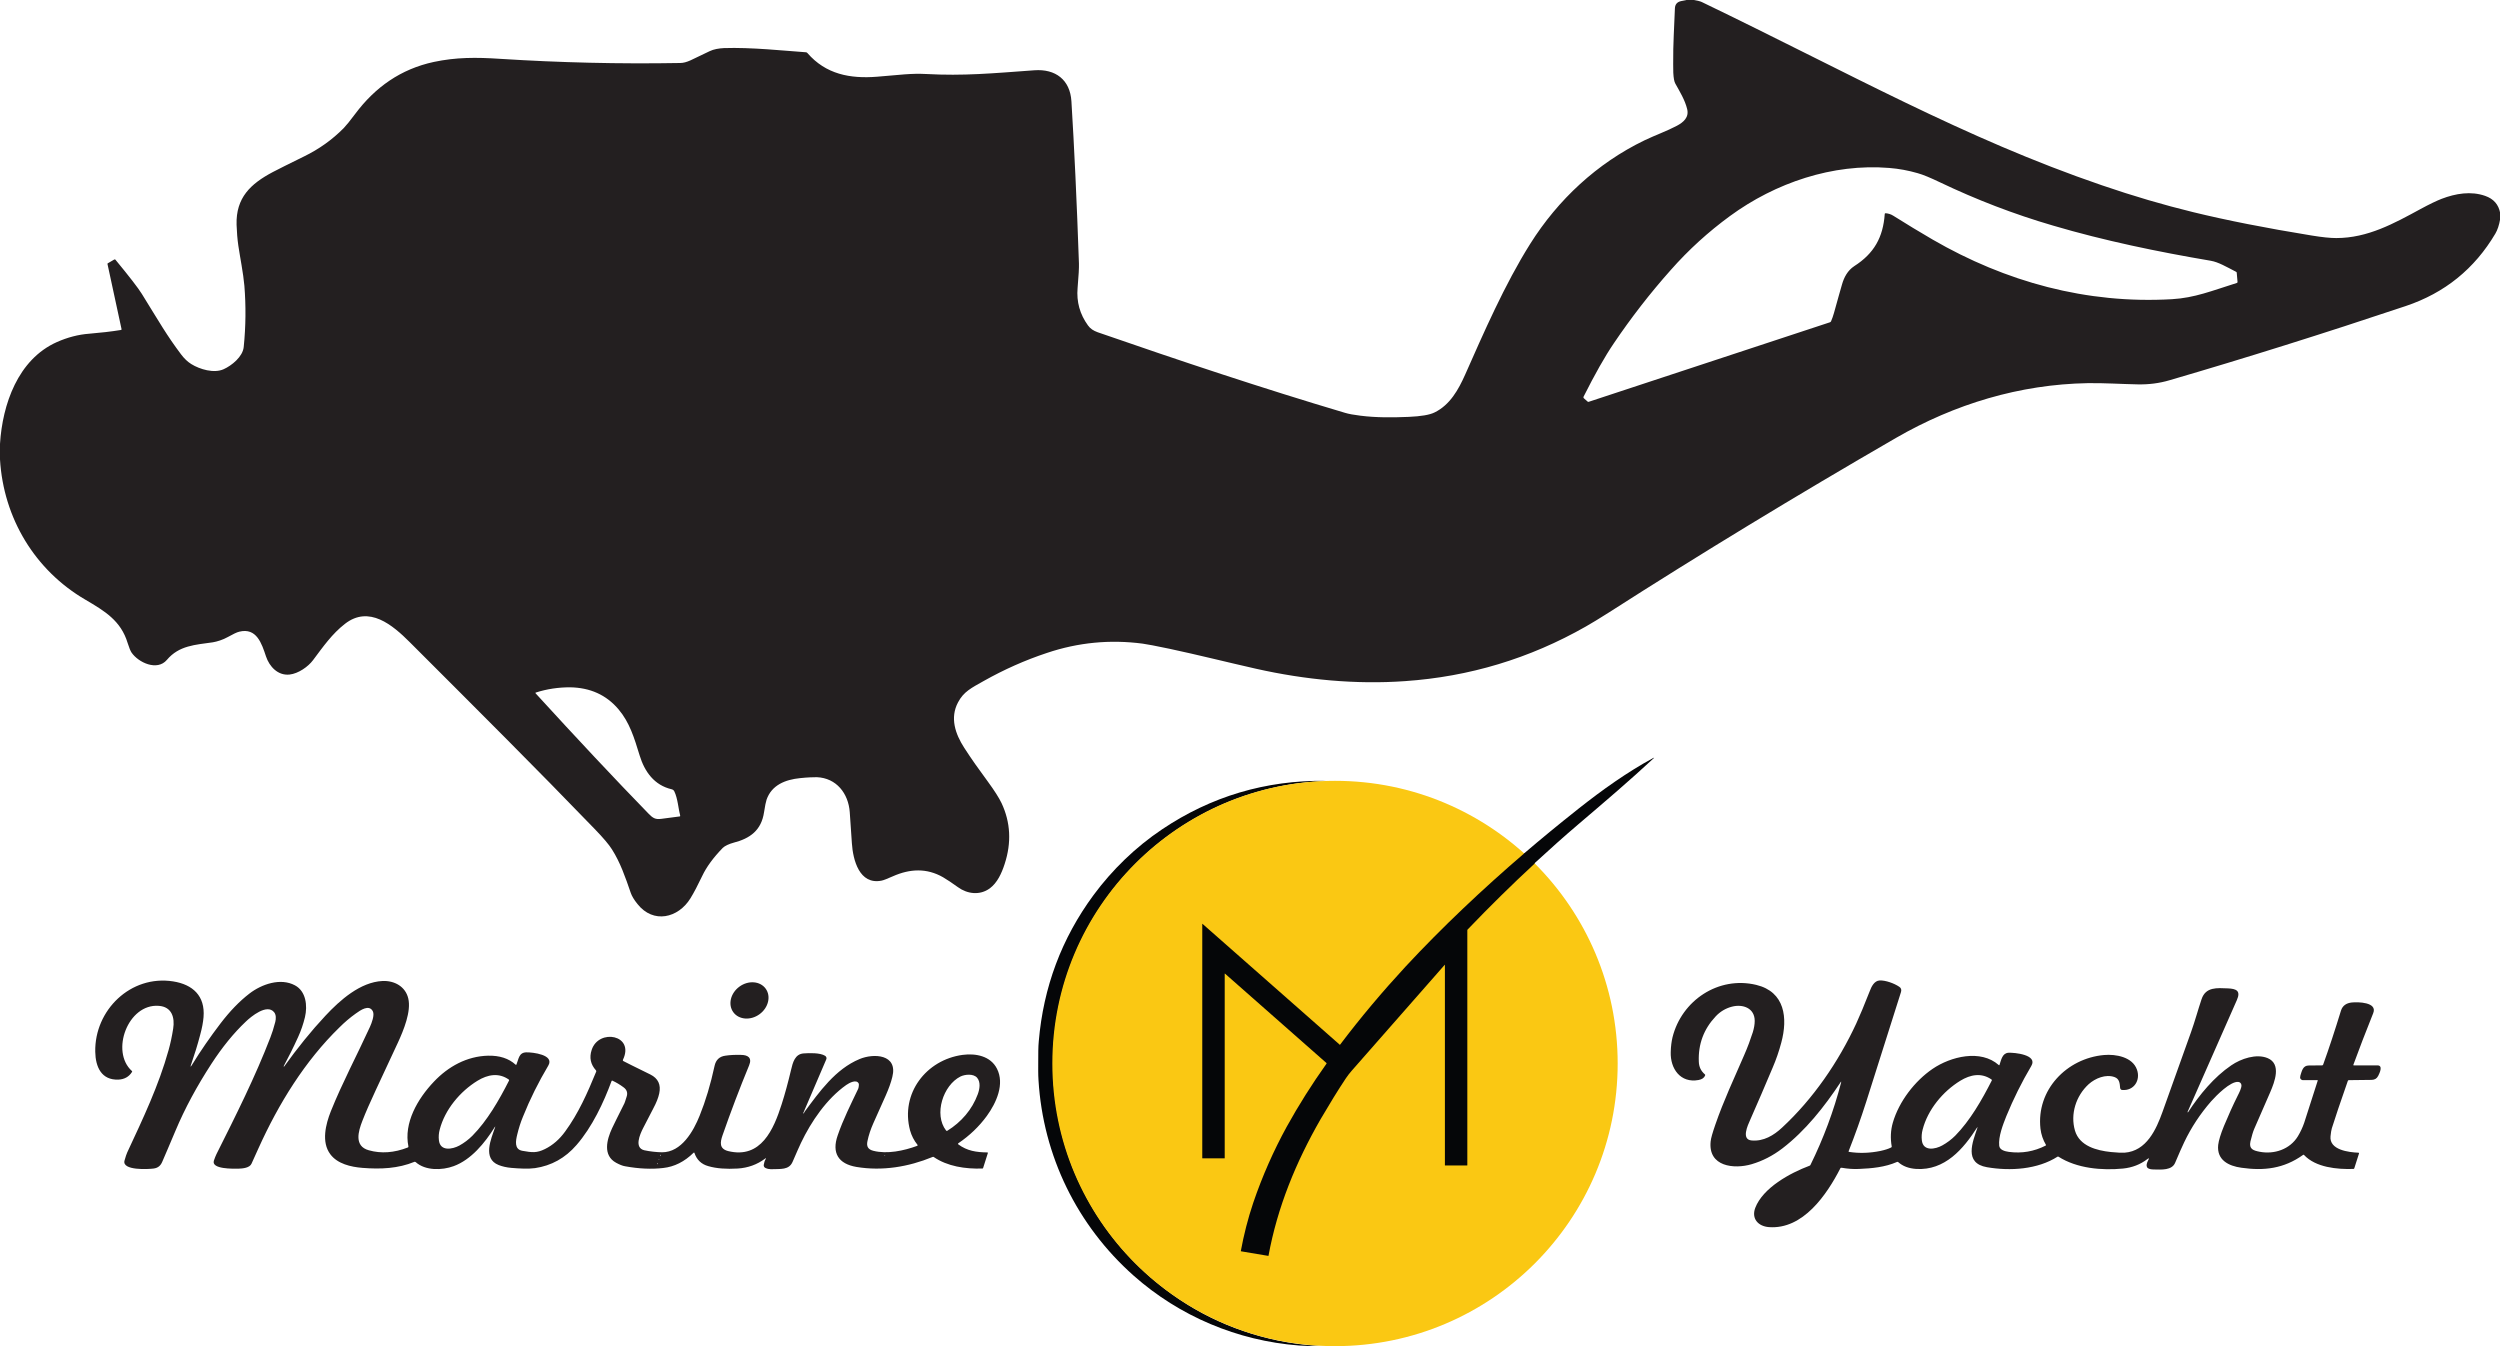 <svg width="130" height="70" viewBox="0 0 130 70" fill="none" xmlns="http://www.w3.org/2000/svg">
<path d="M88.073 0C88.282 0.035 88.422 0.07 88.492 0.105C96.149 3.793 102.143 7.189 109.296 9.634C110.945 10.2 112.524 10.661 114.04 11.031C115.786 11.457 117.84 11.862 120.202 12.246C120.753 12.337 121.18 12.379 121.487 12.379C123.122 12.379 124.491 11.618 125.867 10.87C126.342 10.612 126.713 10.437 126.964 10.339C127.698 10.06 128.487 9.927 129.228 10.186C129.668 10.339 129.926 10.633 130.01 11.08V11.387C129.954 11.709 129.87 11.96 129.758 12.149C128.676 13.979 127.125 15.236 125.099 15.914C120.844 17.339 116.75 18.625 112.824 19.77C112.286 19.931 111.728 20.001 111.148 19.987C110.344 19.973 109.38 19.91 108.556 19.924C105.028 19.987 101.647 21.007 98.587 22.774C93.368 25.792 88.394 28.817 83.651 31.856C83.176 32.157 82.778 32.401 82.456 32.583C79.536 34.245 76.399 35.189 73.06 35.419C70.496 35.601 67.869 35.349 65.319 34.776C63.775 34.427 62.315 34.057 60.813 33.736C60.108 33.589 59.64 33.498 59.423 33.47C57.725 33.246 56.063 33.407 54.442 33.952C53.303 34.329 52.207 34.818 51.152 35.412C50.509 35.775 50.111 35.964 49.817 36.523C49.391 37.326 49.671 38.158 50.139 38.884C50.537 39.499 50.851 39.939 51.354 40.624C51.718 41.12 51.955 41.497 52.081 41.763C52.549 42.761 52.605 43.816 52.242 44.927C52.081 45.423 51.857 45.905 51.473 46.192C50.949 46.576 50.299 46.485 49.817 46.136C49.51 45.912 49.252 45.745 49.042 45.619C48.19 45.13 47.316 45.172 46.422 45.57C46.136 45.696 45.947 45.773 45.842 45.793C44.683 46.024 44.354 44.711 44.298 43.851C44.228 42.803 44.194 42.266 44.187 42.23C44.117 41.26 43.495 40.456 42.475 40.414C42.286 40.414 42 40.421 41.602 40.463C40.84 40.54 40.128 40.819 39.862 41.581C39.827 41.693 39.778 41.909 39.73 42.237C39.59 43.174 39.01 43.6 38.137 43.823C37.927 43.879 37.69 43.984 37.585 44.089C37.089 44.599 36.733 45.088 36.516 45.549C36.285 46.031 36.083 46.422 35.901 46.716C35.266 47.742 33.973 48.05 33.149 47.009C32.967 46.785 32.855 46.59 32.799 46.429C32.513 45.598 32.255 44.85 31.821 44.166C31.668 43.921 31.367 43.565 30.92 43.104C27.797 39.869 25.059 37.145 21.307 33.393C20.42 32.506 19.191 31.458 17.933 32.443C17.27 32.96 16.815 33.61 16.277 34.329C16.026 34.665 15.516 35.028 15.055 35.077C14.447 35.14 14.007 34.658 13.832 34.134C13.609 33.463 13.343 32.625 12.442 32.848C12.316 32.876 12.121 32.974 11.841 33.128C11.597 33.267 11.282 33.365 11.066 33.4C10.151 33.533 9.312 33.561 8.677 34.315C8.174 34.909 7.196 34.455 6.839 33.931C6.783 33.847 6.714 33.68 6.637 33.435C6.287 32.275 5.442 31.773 4.443 31.186C1.816 29.656 0.182 26.945 0 23.892V23.082C0.126 21.035 0.929 18.688 2.962 17.786C3.514 17.542 4.073 17.395 4.639 17.353C5.233 17.304 5.784 17.241 6.294 17.158C6.308 17.158 6.322 17.137 6.322 17.123L5.589 13.727C5.589 13.714 5.589 13.7 5.603 13.693L5.938 13.497C5.966 13.483 5.987 13.483 6.008 13.511C6.728 14.384 7.182 14.971 7.377 15.285C8.299 16.773 8.67 17.437 9.417 18.429C9.585 18.653 9.766 18.82 9.948 18.932C10.388 19.205 11.129 19.428 11.632 19.198C12.051 19.009 12.624 18.548 12.673 18.045C12.784 16.962 12.791 15.9 12.708 14.859C12.652 14.21 12.477 13.35 12.393 12.771C12.344 12.435 12.316 12.079 12.302 11.688C12.261 10.276 13.036 9.557 14.182 8.949C14.475 8.795 15.02 8.523 15.816 8.132C16.592 7.754 17.276 7.265 17.87 6.665C18.003 6.525 18.206 6.28 18.464 5.931C19.512 4.527 20.846 3.591 22.558 3.221C23.711 2.976 24.752 2.976 26.016 3.06C29.083 3.255 32.199 3.332 35.37 3.276C35.531 3.276 35.706 3.228 35.908 3.137C36.013 3.088 36.341 2.927 36.9 2.662C37.117 2.557 37.382 2.515 37.641 2.501C39.052 2.452 40.798 2.641 41.909 2.718C41.937 2.718 41.965 2.732 41.986 2.759C42.943 3.863 44.201 4.101 45.612 3.989C46.827 3.891 47.358 3.807 48.176 3.849C50.09 3.954 51.599 3.814 53.792 3.654C54.882 3.577 55.644 4.143 55.714 5.267C55.86 7.636 55.993 10.444 56.105 13.7C56.112 13.909 56.091 14.328 56.035 14.971C55.972 15.698 56.154 16.34 56.573 16.92C56.699 17.095 56.852 17.193 57.076 17.276C61.351 18.758 65.641 20.19 69.944 21.468C70.126 21.524 70.391 21.573 70.734 21.615C71.558 21.72 72.403 21.713 73.249 21.678C73.898 21.65 74.345 21.573 74.597 21.447C75.4 21.056 75.84 20.259 76.183 19.491C77.14 17.332 78.243 14.789 79.571 12.68C81.017 10.381 83.05 8.488 85.509 7.3C86.075 7.028 86.676 6.818 87.2 6.539C87.542 6.357 87.842 6.099 87.731 5.666C87.619 5.205 87.346 4.757 87.116 4.345C87.06 4.248 87.025 4.059 87.011 3.779C87.004 3.605 87.004 3.2 87.011 2.55C87.011 2.305 87.046 1.6 87.095 0.44C87.102 0.224 87.214 0.098 87.423 0.056C87.514 0.042 87.605 0.021 87.689 0H88.08L88.073 0ZM98.049 11.087C98.196 11.101 98.321 11.136 98.454 11.22C99.132 11.646 99.809 12.058 100.494 12.456C104.294 14.657 108.507 15.816 112.943 15.558C114.131 15.488 115.004 15.125 116.317 14.713C116.338 14.706 116.352 14.692 116.352 14.664L116.31 14.182C116.31 14.161 116.296 14.14 116.275 14.133C115.758 13.867 115.36 13.63 114.962 13.56C112.203 13.092 109.429 12.519 106.753 11.729C104.721 11.136 102.764 10.381 100.878 9.48C100.382 9.243 99.998 9.082 99.719 9.005C99.237 8.865 98.748 8.774 98.237 8.733C95.303 8.495 92.327 9.501 89.959 11.233C88.841 12.051 87.814 12.98 86.878 14.042C85.802 15.251 84.817 16.522 83.916 17.856C83.455 18.534 82.931 19.463 82.344 20.63C82.33 20.658 82.337 20.686 82.358 20.707L82.554 20.881C82.568 20.895 82.589 20.902 82.61 20.895L95.157 16.759C95.185 16.753 95.199 16.732 95.213 16.711C95.275 16.571 95.324 16.424 95.366 16.277C95.569 15.558 95.702 15.062 95.785 14.789C95.89 14.419 96.079 14.063 96.421 13.839C97.448 13.183 97.923 12.344 98.007 11.122C98.007 11.108 98.021 11.094 98.035 11.094L98.049 11.087ZM35.363 42.37C35.279 42.084 35.245 41.518 35.063 41.148C35.035 41.092 34.986 41.057 34.93 41.043C34.022 40.833 33.519 40.128 33.261 39.282C32.974 38.346 32.736 37.564 32.164 36.886C31.528 36.132 30.683 35.755 29.635 35.74C29.041 35.74 28.447 35.824 27.86 36.013C27.839 36.02 27.832 36.034 27.853 36.055C30.012 38.416 31.968 40.505 33.728 42.314C33.945 42.538 34.078 42.622 34.385 42.58C34.602 42.552 34.923 42.51 35.349 42.454C35.363 42.454 35.37 42.44 35.37 42.426C35.37 42.412 35.37 42.391 35.356 42.37H35.363Z" fill="#231F20"/>
<path d="M102.82 58.613C102.094 59.752 101.13 60.876 99.642 60.785C99.257 60.758 98.95 60.646 98.706 60.429C98.685 60.415 98.664 60.408 98.643 60.422C98.021 60.695 97.329 60.758 96.666 60.785C96.393 60.8 96.093 60.779 95.764 60.723C95.73 60.723 95.709 60.723 95.695 60.758C94.996 62.12 93.76 63.943 91.985 63.81C91.433 63.769 91.063 63.377 91.272 62.812C91.671 61.764 93.089 60.995 94.095 60.618C94.116 60.611 94.137 60.597 94.144 60.576C94.821 59.2 95.352 57.775 95.737 56.294C95.751 56.231 95.743 56.224 95.709 56.279C94.863 57.558 93.878 58.801 92.684 59.717C92.181 60.101 91.65 60.373 91.077 60.541C90.169 60.806 88.82 60.667 88.953 59.36C88.967 59.193 89.051 58.906 89.198 58.48C89.624 57.244 90.169 56.084 90.693 54.875C90.881 54.449 91.028 54.044 91.147 53.674C91.21 53.464 91.245 53.269 91.245 53.087C91.245 52.416 90.623 52.2 90.064 52.346C89.736 52.43 89.442 52.605 89.205 52.863C88.597 53.513 88.303 54.295 88.338 55.197C88.345 55.476 88.45 55.693 88.653 55.867C88.674 55.881 88.674 55.902 88.667 55.923C88.618 56.049 88.506 56.126 88.324 56.161C87.381 56.335 86.85 55.567 86.878 54.708C86.885 54.407 86.92 54.156 86.969 53.946C87.444 52.025 89.358 50.74 91.328 51.215C92.823 51.578 92.97 52.94 92.628 54.212C92.509 54.659 92.362 55.092 92.181 55.511C91.789 56.447 91.398 57.348 91.014 58.222C90.874 58.536 90.539 59.256 91.084 59.304C91.706 59.36 92.237 59.039 92.67 58.634C94.283 57.139 95.597 55.225 96.526 53.22C96.708 52.822 96.945 52.263 97.231 51.529C97.315 51.306 97.462 50.998 97.742 50.984C98.042 50.97 98.496 51.131 98.761 51.312C98.859 51.375 98.887 51.466 98.852 51.585C98.782 51.809 98.182 53.702 97.05 57.272C96.763 58.173 96.456 59.032 96.128 59.863C96.121 59.884 96.128 59.891 96.149 59.898C96.687 59.982 97.231 59.961 97.783 59.849C98.007 59.8 98.189 59.745 98.342 59.668C98.363 59.654 98.37 59.64 98.37 59.619C98.293 59.186 98.314 58.773 98.426 58.382C98.748 57.272 99.572 56.21 100.494 55.581C101.437 54.938 102.995 54.547 103.938 55.385C103.945 55.392 103.966 55.392 103.973 55.385C103.973 55.385 103.973 55.385 103.973 55.378C104.064 55.106 104.12 54.764 104.441 54.743C104.735 54.729 105.978 54.84 105.629 55.427C105.126 56.279 104.693 57.153 104.329 58.04C104.155 58.48 103.91 59.102 103.959 59.577C103.98 59.8 104.259 59.87 104.462 59.898C105.133 59.989 105.775 59.877 106.376 59.57C106.39 59.57 106.39 59.549 106.39 59.535C106.237 59.276 106.139 58.99 106.104 58.69C105.88 56.678 107.466 55.036 109.408 54.861C110.03 54.806 110.889 54.966 111.12 55.616C111.322 56.168 110.966 56.734 110.351 56.678C110.295 56.678 110.253 56.629 110.247 56.573C110.226 56.328 110.212 56.098 109.953 56.007C109.499 55.846 108.954 56.07 108.612 56.377C107.948 56.985 107.648 57.935 107.899 58.794C108.137 59.598 109.031 59.828 109.764 59.905C110.1 59.94 110.337 59.947 110.477 59.94C111.623 59.856 112.126 58.725 112.454 57.809C112.908 56.545 113.404 55.162 113.935 53.667C114.145 53.08 114.298 52.5 114.48 51.962C114.697 51.306 115.29 51.375 115.856 51.396C116.282 51.417 116.534 51.515 116.317 52.004C116.157 52.374 115.304 54.309 113.754 57.816C113.754 57.823 113.754 57.83 113.754 57.837H113.774C113.774 57.844 113.774 57.844 113.774 57.844C114.375 56.922 115.13 56.007 116.024 55.399C116.534 55.05 117.33 54.778 117.917 55.022C118.651 55.329 118.273 56.273 118.057 56.782C117.777 57.425 117.498 58.068 117.219 58.704C117.156 58.85 117.093 59.067 117.023 59.353C116.932 59.759 117.184 59.828 117.498 59.891C118.259 60.038 119.077 59.766 119.489 59.088C119.629 58.857 119.734 58.627 119.817 58.389C120.02 57.768 120.257 57.034 120.523 56.189C120.523 56.182 120.523 56.168 120.509 56.168H119.748C119.699 56.168 119.65 56.133 119.622 56.091C119.601 56.056 119.601 56 119.622 55.923C119.699 55.686 119.748 55.406 120.055 55.406C120.404 55.406 120.642 55.399 120.753 55.399C120.774 55.399 120.788 55.385 120.802 55.364C121.11 54.512 121.417 53.576 121.732 52.549C121.815 52.283 122.025 52.158 122.29 52.13C122.605 52.095 123.639 52.109 123.408 52.682C123.01 53.674 122.668 54.568 122.374 55.371C122.374 55.385 122.374 55.392 122.388 55.399C122.388 55.399 122.388 55.399 122.395 55.399C122.968 55.399 123.38 55.399 123.632 55.399C123.932 55.406 123.737 55.804 123.667 55.944C123.59 56.091 123.485 56.147 123.331 56.154C123.227 56.154 122.828 56.161 122.137 56.168C122.116 56.168 122.095 56.182 122.088 56.203C121.69 57.334 121.417 58.159 121.256 58.669C121.229 58.753 121.208 58.892 121.187 59.088C121.117 59.8 122.137 59.919 122.633 59.94C122.661 59.94 122.675 59.954 122.668 59.982L122.423 60.751C122.416 60.772 122.402 60.785 122.374 60.785C121.529 60.813 120.418 60.709 119.81 60.059C119.789 60.038 119.775 60.038 119.754 60.059C118.755 60.772 117.729 60.89 116.555 60.723C115.891 60.632 115.262 60.324 115.346 59.535C115.374 59.304 115.472 58.976 115.647 58.55C115.87 58.012 116.108 57.481 116.366 56.964C116.429 56.838 116.569 56.573 116.555 56.426C116.548 56.335 116.478 56.266 116.387 56.259C115.982 56.224 115.262 56.95 114.976 57.272C114.41 57.921 113.942 58.634 113.579 59.395C113.467 59.633 113.306 59.989 113.104 60.471C112.936 60.862 112.398 60.821 112.007 60.813C111.853 60.813 111.749 60.785 111.693 60.744C111.672 60.73 111.658 60.716 111.644 60.688C111.602 60.611 111.623 60.485 111.714 60.318C111.769 60.22 111.749 60.206 111.658 60.276C111.294 60.555 110.875 60.716 110.393 60.765C109.303 60.869 108.004 60.765 107.033 60.143C107.019 60.143 107.005 60.143 106.998 60.143C105.957 60.813 104.532 60.904 103.323 60.695C102.108 60.485 102.576 59.381 102.827 58.641C102.841 58.599 102.834 58.599 102.813 58.641L102.82 58.613ZM103.575 56.175C103.575 56.161 103.575 56.147 103.568 56.14C103.037 55.763 102.457 55.881 101.94 56.196C101.025 56.755 100.243 57.705 99.977 58.739C99.928 58.92 99.914 59.109 99.935 59.291C99.998 59.884 100.634 59.766 100.997 59.563C101.249 59.423 101.472 59.256 101.675 59.053C102.436 58.278 103.051 57.216 103.582 56.168L103.575 56.175Z" fill="#231F20"/>
<path d="M41.825 57.83C42.608 56.776 43.439 55.595 44.697 55.071C45.423 54.764 46.702 54.812 46.401 56C46.331 56.293 46.213 56.615 46.059 56.964C45.849 57.439 45.633 57.921 45.416 58.403C45.276 58.718 45.172 59.025 45.109 59.332C45.046 59.612 45.137 59.773 45.416 59.842C46.129 60.024 46.995 59.842 47.694 59.584C47.722 59.57 47.728 59.556 47.708 59.528C47.526 59.304 47.4 59.053 47.323 58.78C46.813 56.866 48.155 55.113 50.055 54.854C50.739 54.764 51.508 54.91 51.843 55.574C52.248 56.37 51.815 57.341 51.312 58.033C50.914 58.578 50.418 59.053 49.831 59.451C49.817 59.458 49.81 59.479 49.824 59.5C49.824 59.5 49.824 59.5 49.831 59.507C50.292 59.849 50.775 59.919 51.34 59.926C51.368 59.926 51.375 59.94 51.368 59.961L51.124 60.73C51.124 60.751 51.103 60.764 51.082 60.764C50.195 60.792 49.266 60.653 48.553 60.164C48.532 60.15 48.511 60.15 48.49 60.164C47.233 60.681 45.877 60.904 44.536 60.681C43.593 60.52 43.243 59.954 43.558 59.046C43.844 58.208 44.242 57.425 44.62 56.629C44.634 56.601 44.648 56.559 44.655 56.489C44.669 56.426 44.662 56.377 44.655 56.349C44.543 56.105 44.166 56.307 44.005 56.419C42.985 57.139 42.182 58.319 41.651 59.43C41.567 59.605 41.427 59.926 41.218 60.408C41.029 60.855 40.589 60.778 40.086 60.799C39.995 60.799 39.897 60.778 39.806 60.736C39.743 60.709 39.702 60.639 39.716 60.569C39.73 60.464 39.764 60.359 39.813 60.276C39.848 60.22 39.834 60.213 39.785 60.248C39.366 60.562 38.891 60.73 38.36 60.764C37.773 60.799 37.257 60.764 36.83 60.639C36.474 60.541 36.23 60.31 36.111 59.954C36.104 59.926 36.09 59.926 36.069 59.94C35.594 60.408 35.063 60.674 34.483 60.736C33.889 60.806 33.225 60.778 32.506 60.646C32.373 60.625 32.22 60.562 32.038 60.464C31.332 60.08 31.556 59.255 31.828 58.669C31.898 58.515 32.115 58.082 32.471 57.369C32.478 57.355 32.52 57.243 32.583 57.034C32.653 56.831 32.597 56.664 32.422 56.538C32.233 56.398 32.045 56.286 31.849 56.196C31.828 56.182 31.807 56.196 31.8 56.217C31.395 57.32 30.794 58.606 29.977 59.542C29.39 60.22 28.671 60.618 27.818 60.743C27.462 60.792 26.987 60.764 26.589 60.73C26.351 60.709 26.128 60.66 25.932 60.583C25.08 60.248 25.534 59.234 25.744 58.62C25.765 58.564 25.758 58.557 25.723 58.613C25.213 59.437 24.493 60.31 23.592 60.639C22.991 60.862 22.118 60.883 21.615 60.429C21.594 60.415 21.573 60.408 21.552 60.415C20.7 60.764 19.805 60.806 18.848 60.73C18.241 60.681 17.549 60.52 17.179 60.024C16.697 59.388 16.941 58.452 17.2 57.795C17.793 56.314 18.562 54.875 19.239 53.394C19.323 53.206 19.491 52.786 19.386 52.584C19.191 52.214 18.744 52.528 18.492 52.71C18.199 52.919 17.919 53.157 17.654 53.422C15.858 55.169 14.489 57.39 13.441 59.71C13.336 59.94 13.211 60.213 13.078 60.513C12.98 60.73 12.631 60.764 12.386 60.772C12.135 60.772 10.975 60.806 11.122 60.352C11.171 60.213 11.213 60.101 11.255 60.017C12.268 57.998 13.28 55.979 14.063 53.939C14.147 53.73 14.23 53.464 14.314 53.143C14.356 52.975 14.363 52.766 14.252 52.633C13.881 52.179 13.05 52.863 12.777 53.129C12.149 53.723 11.555 54.456 10.996 55.315C10.242 56.475 9.613 57.635 9.124 58.801C8.802 59.556 8.579 60.094 8.439 60.408C8.355 60.611 8.216 60.736 7.985 60.764C7.734 60.799 6.322 60.883 6.476 60.345C6.532 60.143 6.581 60.003 6.616 59.926C7.44 58.159 8.257 56.44 8.767 54.603C8.865 54.254 8.942 53.89 9.005 53.492C9.096 52.919 8.942 52.353 8.257 52.304C6.651 52.179 5.729 54.68 6.86 55.693C6.874 55.707 6.881 55.727 6.86 55.748C6.707 55.993 6.462 56.126 6.162 56.14C5.274 56.175 4.967 55.483 4.953 54.694C4.911 52.535 6.79 50.684 9.005 51.033C10.018 51.194 10.675 51.78 10.584 52.891C10.563 53.15 10.507 53.457 10.409 53.813C10.27 54.344 10.109 54.861 9.934 55.364C9.892 55.49 9.906 55.497 9.976 55.385C10.437 54.631 10.94 53.911 11.471 53.213C11.953 52.584 12.449 52.067 12.966 51.669C13.609 51.173 14.587 50.837 15.334 51.236C15.914 51.543 15.998 52.297 15.858 52.891C15.774 53.24 15.656 53.59 15.502 53.925C15.258 54.463 15.006 54.966 14.755 55.434C14.755 55.441 14.755 55.448 14.755 55.455L14.768 55.469C15.467 54.498 16.18 53.611 16.92 52.821C17.682 52.004 18.736 51.068 19.889 51.012C20.511 50.984 21.084 51.298 21.23 51.92C21.391 52.591 20.986 53.576 20.693 54.212C19.722 56.314 19.198 57.369 18.841 58.291C18.632 58.829 18.401 59.598 19.177 59.814C19.819 59.996 20.497 59.947 21.21 59.668C21.23 59.661 21.238 59.64 21.238 59.619C20.986 58.396 21.713 57.139 22.565 56.245C23.305 55.462 24.276 54.924 25.373 54.896C25.974 54.882 26.456 55.036 26.812 55.364C26.833 55.378 26.84 55.378 26.854 55.357C26.973 55.078 26.973 54.728 27.371 54.722C27.679 54.715 28.852 54.84 28.51 55.413C28 56.273 27.56 57.153 27.197 58.061C27.071 58.361 26.973 58.676 26.896 58.997C26.819 59.311 26.729 59.766 27.162 59.842C27.672 59.933 27.909 59.961 28.335 59.752C28.747 59.549 29.097 59.242 29.39 58.836C30.075 57.9 30.543 56.845 31.004 55.721C31.011 55.7 31.004 55.679 30.99 55.658C30.711 55.35 30.634 54.994 30.767 54.596C31.13 53.471 33.016 53.806 32.394 55.106C32.38 55.134 32.387 55.162 32.415 55.176C32.52 55.231 32.988 55.469 33.819 55.874C34.224 56.077 34.378 56.405 34.28 56.859C34.231 57.09 34.127 57.348 33.973 57.635C33.77 58.019 33.596 58.361 33.442 58.662C33.275 58.99 32.967 59.689 33.505 59.814C33.805 59.877 34.113 59.912 34.42 59.919C35.44 59.926 36.062 58.815 36.383 58.012C36.691 57.251 36.949 56.391 37.159 55.42C37.228 55.113 37.41 54.938 37.718 54.896C37.941 54.861 38.207 54.847 38.514 54.854C38.884 54.854 39.122 54.994 38.954 55.399C38.458 56.601 37.997 57.816 37.571 59.039C37.445 59.402 37.396 59.737 37.864 59.856C39.576 60.276 40.233 58.718 40.645 57.425C40.819 56.887 40.98 56.286 41.134 55.637C41.224 55.252 41.336 54.805 41.797 54.777C42.084 54.757 42.643 54.736 42.908 54.903C42.971 54.945 42.999 55.022 42.964 55.092L41.79 57.83C41.748 57.928 41.755 57.935 41.825 57.851V57.83ZM26.47 56.175C26.47 56.161 26.47 56.147 26.463 56.14C25.932 55.763 25.352 55.881 24.835 56.196C23.92 56.755 23.131 57.705 22.865 58.739C22.816 58.92 22.802 59.109 22.823 59.29C22.886 59.884 23.522 59.766 23.885 59.57C24.137 59.43 24.36 59.263 24.563 59.06C25.331 58.284 25.946 57.223 26.477 56.175H26.47ZM49.258 58.801C49.985 58.354 50.551 57.698 50.844 56.901C50.942 56.636 51.005 56.273 50.809 56.042C50.614 55.818 50.174 55.867 49.943 55.979C49.042 56.433 48.546 57.949 49.196 58.787C49.21 58.808 49.245 58.815 49.266 58.801H49.258ZM34.329 60.115C34.336 60.115 34.343 60.101 34.35 60.08C34.357 60.059 34.35 60.045 34.343 60.045C34.336 60.045 34.329 60.059 34.322 60.08C34.322 60.101 34.322 60.115 34.329 60.115ZM46.003 60.059C45.989 60.073 45.989 60.08 46.003 60.087C46.017 60.101 46.017 60.094 46.024 60.087C46.024 60.059 46.024 60.052 46.01 60.066L46.003 60.059ZM34.252 60.276C34.252 60.289 34.252 60.303 34.267 60.296C34.267 60.296 34.28 60.296 34.28 60.289C34.28 60.282 34.28 60.276 34.28 60.276C34.267 60.261 34.26 60.261 34.252 60.276ZM34.19 60.506V60.527C34.197 60.548 34.204 60.548 34.211 60.527C34.218 60.506 34.218 60.499 34.211 60.492C34.19 60.464 34.183 60.471 34.19 60.506ZM38.255 60.625C38.255 60.646 38.255 60.646 38.263 60.625C38.263 60.625 38.263 60.618 38.263 60.611C38.263 60.611 38.255 60.611 38.263 60.625H38.255Z" fill="#231F20"/>
<path d="M39.496 52.739C39.96 52.4 40.103 51.804 39.814 51.409C39.525 51.013 38.915 50.966 38.45 51.305C37.986 51.644 37.843 52.239 38.132 52.635C38.421 53.031 39.031 53.078 39.496 52.739Z" fill="#231F20"/>
<path d="M68.924 40.603C68.701 40.617 68.477 40.638 68.26 40.652C64.285 40.966 60.625 42.894 58.103 45.961C54.84 49.922 53.904 55.246 55.553 60.108C55.623 60.31 55.7 60.513 55.776 60.716C56.685 62.972 58.04 64.872 59.842 66.437C61.764 68.093 63.971 69.19 66.479 69.714C67.122 69.846 67.841 69.944 68.631 69.993C68.26 70 67.897 69.993 67.534 69.965C64.355 69.721 61.323 68.442 58.948 66.332C56.007 63.72 54.239 60.101 54.002 56.168C53.981 55.853 53.988 55.539 53.988 55.239C53.988 54.798 53.988 54.435 54.016 54.149C54.254 51.333 55.204 48.797 56.866 46.541C57.837 45.228 59.053 44.047 60.429 43.125C62.979 41.413 65.808 40.568 68.924 40.603Z" fill="#050608"/>
<path d="M69.42 70C77.538 70 84.119 63.419 84.119 55.301C84.119 47.183 77.538 40.603 69.42 40.603C61.302 40.603 54.722 47.183 54.722 55.301C54.722 63.419 61.302 70 69.42 70Z" fill="#FAC813"/>
<path d="M79.815 44.899C79.808 44.899 79.801 44.899 79.794 44.913C78.614 46.003 77.454 47.149 76.315 48.336C76.308 48.343 76.301 48.357 76.301 48.371V60.59C76.301 60.597 76.301 60.604 76.287 60.604H75.149C75.142 60.604 75.135 60.604 75.135 60.59V50.174C75.135 50.174 75.135 50.167 75.128 50.167C73.703 51.794 72.096 53.625 70.3 55.665C70.182 55.797 70.077 55.937 69.986 56.07C69.553 56.72 69.12 57.432 68.673 58.194C67.387 60.429 66.423 62.783 65.962 65.298C65.962 65.305 65.962 65.312 65.948 65.305L64.537 65.068C64.53 65.068 64.523 65.061 64.523 65.054C64.677 64.216 64.893 63.363 65.166 62.553C65.641 61.156 66.228 59.835 66.905 58.599C67.527 57.474 68.219 56.377 68.98 55.308C68.98 55.301 68.98 55.288 68.98 55.281L63.699 50.628H63.685C63.685 50.628 63.685 50.628 63.685 50.635V60.22C63.685 60.234 63.685 60.234 63.671 60.234H62.532C62.532 60.234 62.518 60.234 62.518 60.22V48.043C62.518 48.043 62.518 48.036 62.525 48.036L69.672 54.33H69.679C70.761 52.898 71.9 51.55 73.081 50.272C75.002 48.204 77.112 46.22 79.243 44.389C79.243 44.389 79.243 44.382 79.249 44.375C79.249 44.375 79.249 44.375 79.249 44.368C79.249 44.368 79.249 44.368 79.257 44.368C79.257 44.368 79.257 44.368 79.263 44.368C80.137 43.621 81.08 42.845 82.086 42.049C83.315 41.078 84.594 40.163 85.97 39.415C86.026 39.387 86.033 39.394 85.984 39.436C84.748 40.582 83.588 41.574 82.037 42.894C81.331 43.495 80.598 44.152 79.822 44.864C79.815 44.871 79.801 44.885 79.794 44.899H79.815Z" fill="#050608"/>
</svg>
